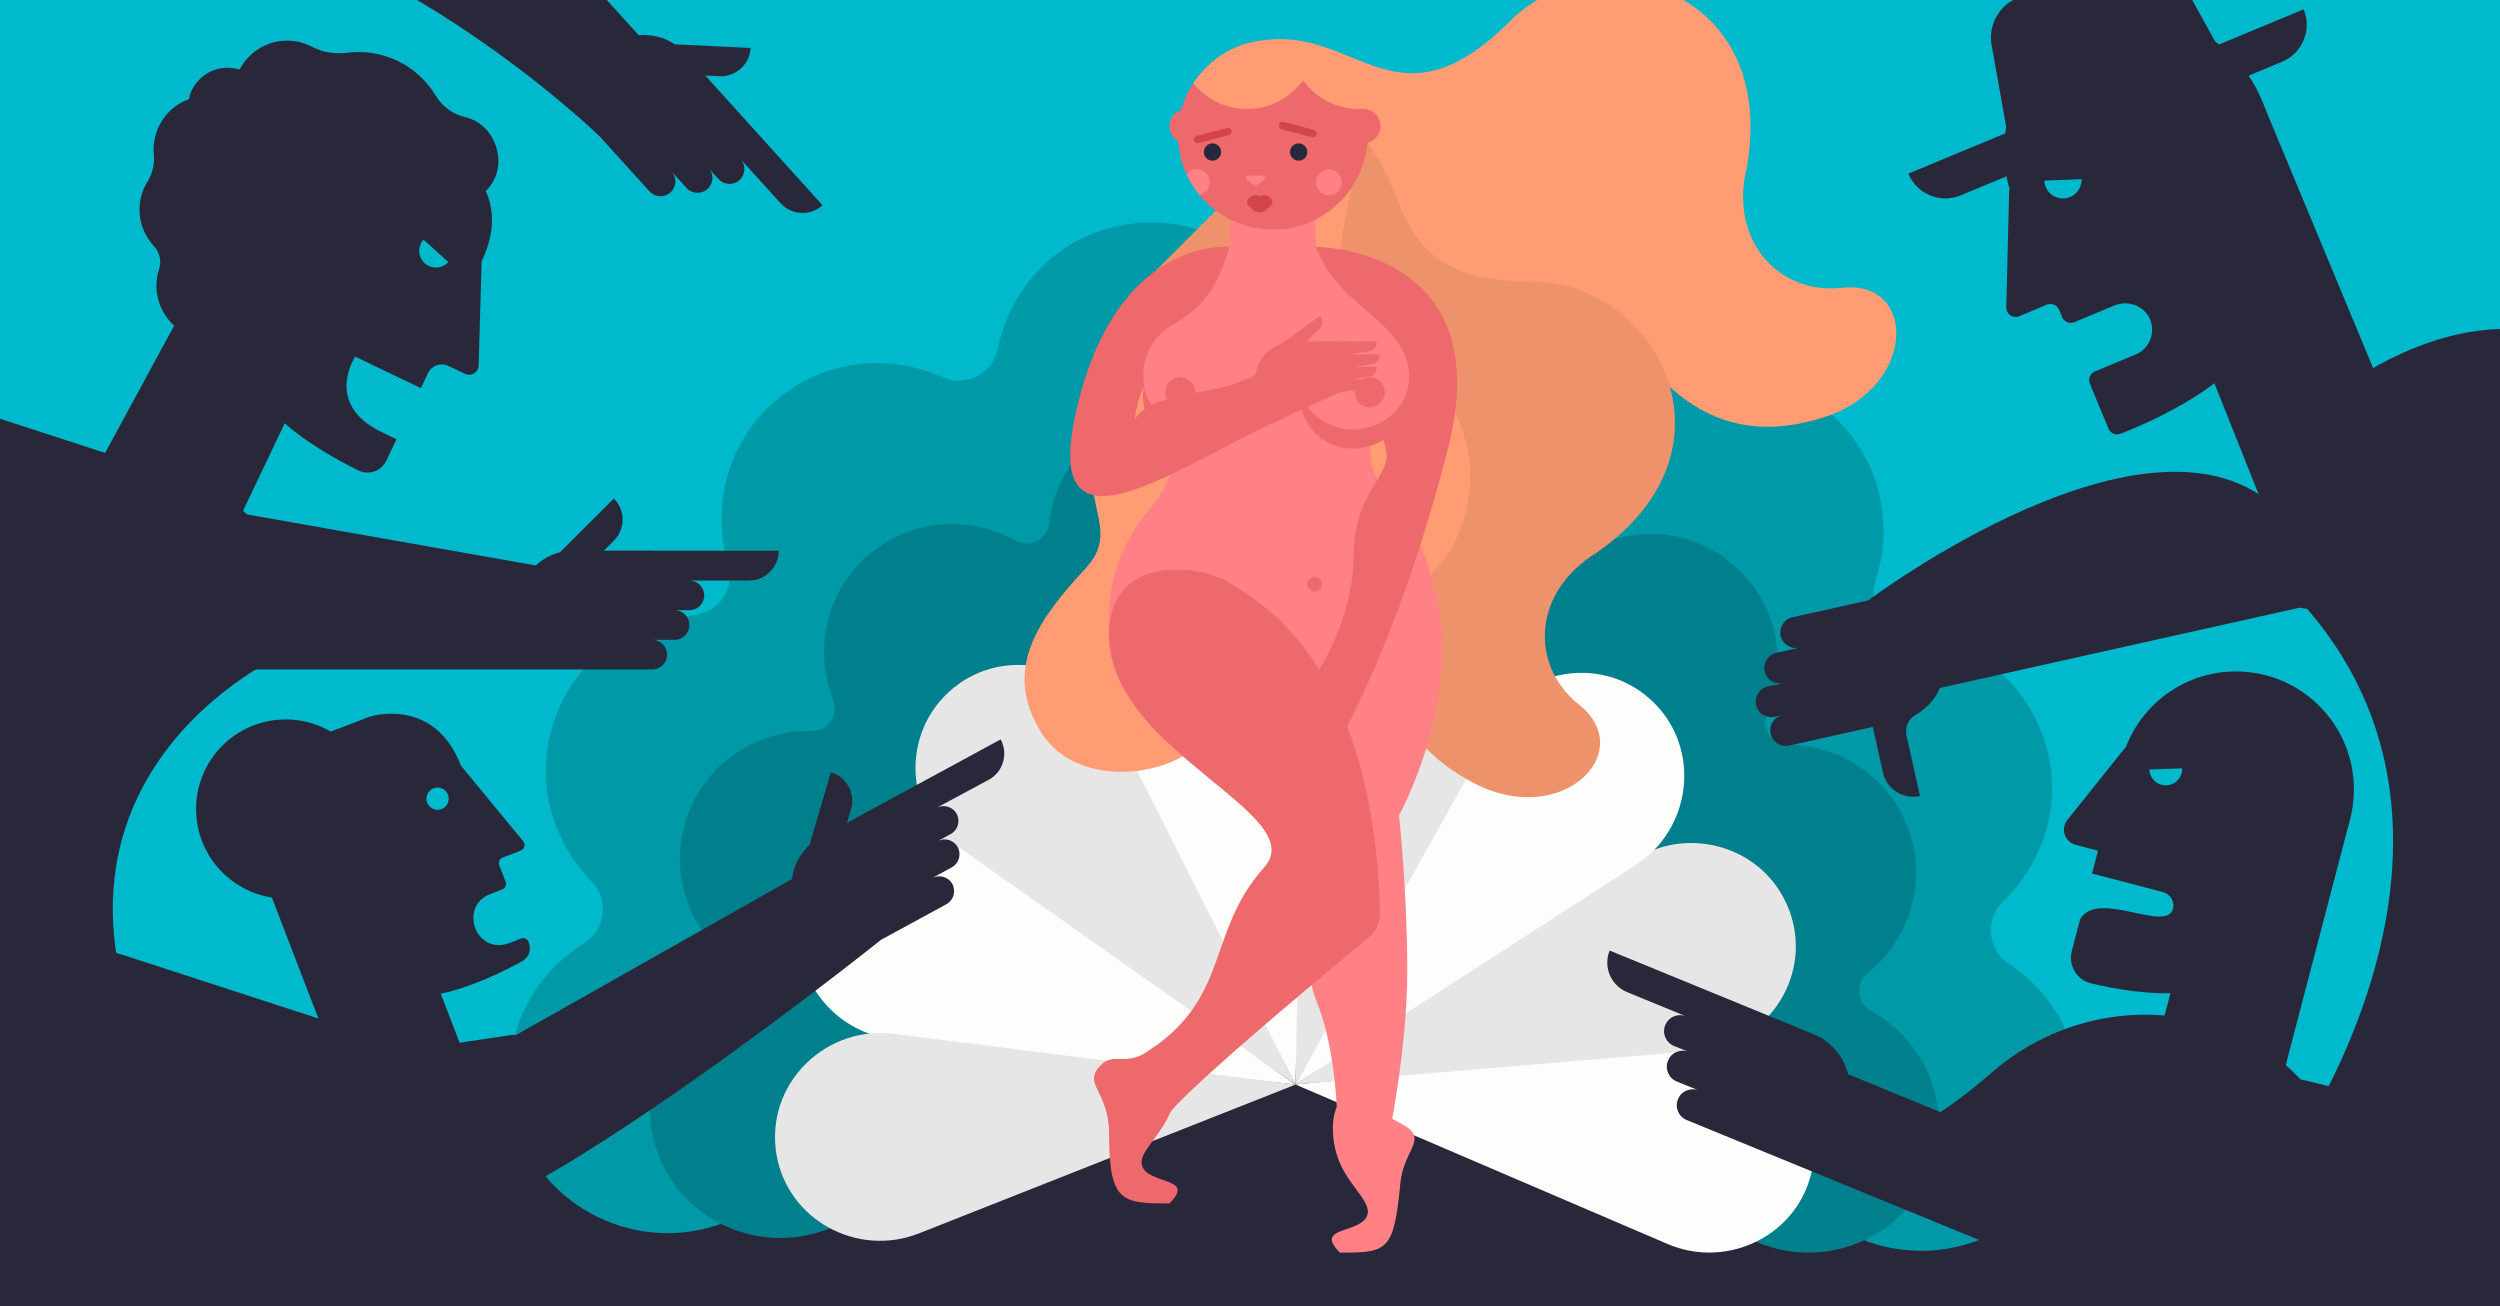 <?xml version="1.0" encoding="UTF-8"?> <svg xmlns="http://www.w3.org/2000/svg" viewBox="0 0 1906 996"><style> .st0{fill:#00b9cc}.st1{fill:#d3454a}.st2{fill:#29283b}.st3{fill:#ee926c}.st6{fill:#fdfdfb}.st7{fill:#e6e6e6}.st9{fill:#ff9c74}.st50{fill:none;stroke:#d3454a;stroke-width:5.717;stroke-linecap:round;stroke-linejoin:round;stroke-miterlimit:10}.st51{fill:#ff8186}.st52{fill:#ee696c} </style><switch><g><path class="st0" d="M-16.8-19.2h1942.7v1036.6H-16.8z" id="tlo"></path><g id="Layer_2"><ellipse class="st2" cx="979.1" cy="953.7" rx="1017.1" ry="201.9"></ellipse><path d="M1531.5 734.7c-16.3-10.8-18.4-33.8-4.3-47.4 31.3-30.1 46-76.2 31.9-121.4-.4-1.3-.9-2.7-1.3-4-.5-1.3-1-2.7-1.5-4-17.1-44.2-57.2-71.2-100.4-75.4-19.5-1.9-32.1-21.2-26-39.8 13.5-41.3 4.8-88.8-28.8-122.2-1-1-2-2-3.1-2.9s-2.1-1.9-3.2-2.8c-35.8-31-83.9-36-124-19.4-18.1 7.5-38.3-3.6-41.7-22.9-7.5-42.8-37.4-80.7-82.8-94.4-1.3-.4-2.7-.8-4.1-1.2-1.4-.4-2.7-.7-4.1-1-46.2-10.6-91 7.6-118.7 41.1-12.5 15.1-35.5 14.8-47.6-.7-26.7-34.3-70.9-53.7-117.4-44.4-1.4.3-2.8.6-4.1.9-1.4.3-2.7.7-4.1 1-45.8 12.4-76.8 49.4-85.5 92-3.9 19.2-24.4 29.7-42.3 21.7-39.7-17.7-87.8-14.1-124.6 15.9-1.1.9-2.2 1.8-3.2 2.7-1.1.9-2.1 1.9-3.1 2.8-34.6 32.4-44.6 79.7-32.3 121.3 5.5 18.8-7.6 37.7-27.2 39-43.3 3-84.2 28.8-102.5 72.5-.5 1.3-1.1 2.6-1.6 3.9-.5 1.3-1 2.7-1.4 4-15.3 44.9-2 91.3 28.4 122.3 13.7 14 11 36.9-5.6 47.2-36.9 23-60.8 64.9-56.5 112.2.1 1.4.3 2.8.5 4.2.1.9.2 1.9.4 2.8 11.4 76.5 92.1 121.8 164 93.3l422.6-167c7.4-2.9 15.7-2.8 23.1.3l417.1 178.8c70.6 30.3 152.6-11.5 166.9-87 .3-1.4.5-2.8.7-4.2l.6-4.2c5.7-47-17-89.6-53.2-113.6z" fill="#0099a8"></path><path d="M1426.3 770.7c-10.8-5.9-12.1-20.9-2.6-28.6 30.1-24.3 45.2-65.2 32.7-105.4-.3-1.1-.7-2.2-1.1-3.3l-1.2-3.3c-15.2-39.2-52.4-61.9-91.1-62.3-12.3-.1-20.5-12.8-15.7-24 15.1-35.6 9.3-78.8-20.6-108.4-.8-.8-1.7-1.6-2.5-2.4s-1.7-1.6-2.6-2.3c-31.8-27.5-75.3-30.1-109.7-12.3-10.9 5.6-24.1-1.6-25.2-13.8-3.4-38.5-28.8-73.9-69.1-86l-3.3-.9c-1.1-.3-2.2-.6-3.4-.8-41-9.4-80.6 8.8-102.6 40.6-7 10.1-22.1 9.9-28.7-.4-21.1-32.5-60.2-51.7-101.4-43.5-1.1.2-2.3.5-3.4.7-1.1.3-2.3.5-3.4.8-40.6 11-67.1 45.6-71.5 84-1.4 12.2-14.8 19.1-25.6 13.1-33.8-18.8-77.4-17.4-110 9.2-.9.7-1.8 1.5-2.7 2.2-.9.8-1.7 1.5-2.6 2.3-30.7 28.8-37.8 71.8-23.7 107.8 4.5 11.4-4.1 23.8-16.4 23.6-38.7-.7-76.5 20.9-92.8 59.7-.4 1.1-.9 2.1-1.3 3.2l-1.2 3.3c-13.6 39.8.3 81.1 29.7 106.3 9.3 8 7.5 23-3.4 28.5-34.5 17.6-57.7 54.4-53.9 96.3.1 1.1.2 2.3.4 3.5.1 1.2.3 2.3.5 3.4 10 62.3 76.2 98.5 134.9 75.3l349.2-138c4.3-1.7 9-1.6 13.2.2l345.1 147.9c58 24.8 125.2-9.5 136.9-71.4.2-1.1.4-2.3.6-3.4.2-1.1.3-2.3.5-3.4 5.2-41.9-17-79.4-51-98z" fill="#007f8c"></path><path class="st6" d="M1271.3 948.4c46.7 20 101-7.6 110.4-57.6.2-.9.3-1.8.5-2.8s.3-1.9.4-2.8c6.1-50.5-37.2-93.3-87.8-88.3l-307.2 29.9 283.7 121.6z"></path><path class="st7" d="M1295.1 801c50.7-4.3 85.6-54.1 70.5-102.7l-.9-2.7c-.3-.9-.6-1.8-1-2.6-18.3-47.4-76.6-64.9-119-36.8L987.6 826.8l307.5-25.8z"></path><path class="st6" d="M1247 659.6c42.7-27.6 50.1-88 14-123.8-.7-.7-1.3-1.3-2-1.9-.7-.6-1.4-1.3-2.1-1.9-38.5-33.3-98.1-21.3-122.4 23.4L987.6 826.8 1247 659.6z"></path><path class="st7" d="M1138.2 557.4c24.8-44.4 3-101.2-45.7-115.9-.9-.3-1.8-.5-2.7-.8-.9-.2-1.8-.5-2.7-.7-49.6-11.3-96.7 27.2-97 78.1l-2.3 308.6 150.4-269.3z"></path><path class="st6" d="M994.1 518.3c1.1-50.8-44.9-90.7-94.8-80.8l-2.7.6c-.9.2-1.8.4-2.7.7-49.1 13.3-72.6 69.4-49 114.5l142.8 273.6 6.4-308.6z"></path><path class="st7" d="M848.5 551.4c-22.9-45.4-82.3-59-121.6-26.9l-2.1 1.8c-.7.6-1.4 1.2-2.1 1.9-37.1 34.8-31.5 95.4 10.5 124.1l254.5 174.5-139.2-275.4z"></path><path class="st6" d="M735.4 649c-41.6-29.3-100.3-13.5-120 33.4-.4.9-.7 1.7-1 2.6-.3.9-.7 1.8-1 2.6-16.5 48.1 17 99 67.5 104.7l306.7 34.6L735.4 649z"></path><path class="st7" d="M681.5 788.2c-50.5-6.4-94.9 35.2-90.3 85.8.1.9.2 1.9.3 2.8.1.9.2 1.9.4 2.8 8.1 50.2 61.5 79.4 108.8 60.7l287-113.4-306.2-38.7z"></path><g><path class="st1" d="M941.9 115.9h173.7v125.6H941.9z"></path><path class="st9" d="M909.7 101.3s-12.5-62.4 54.7-70.8c71.6-9 101.7 72 188.8-16.3 64.3-61.7 202.8-24.7 178.6 113.2-13.9 56.9 25.2 97.4 72.3 92 57.6-6.6 57.5 75.8-13.1 98.6-70.7 22.8-113-10.8-144.5-52.6-31.6-41.7-89.7 66.1-170.8-13.1s19.7-145.1-166-151z"></path><path transform="rotate(45 967.213 243.081)" class="st3" d="M880.4 180.3h173.7v125.6H880.4z"></path><path class="st3" d="M937.8 104.2s35.2-53 88.7-11.4c57 44.3 21 122.9 145 122 89.1 1.8 160.9 125.9 46.2 206.3-50 30.4-51.1 86.6-13.9 116.1 45.4 36.1-12.9 94.3-79 60.4s-72.2-87.5-65-139.4c7.2-51.8-110.1-16.7-111.5-130.1-1.4-113.4 116.6-88.4-10.5-223.9z"></path><path class="st9" d="M949.4 51.3s59.2-23.2 79.2 41.5c21.3 69-53.2 112.7 49 183 71.9 52.5 59.7 195.4-80.4 195.6-58.4-3.7-59.5 43.5-78 87.2-13.3 31.4-95.9 47.6-125.6-.5s-1.6-86.3 34-124.7-29.9-59.3 34-153.1 114.3-45.2 87.8-229z"></path><path class="st51" d="M937.5 129h65.7v65.7h-65.7zM1066.6 621.7s51.2-92.8 26-176.3c-25.9-86-97-15.4-97-15.4s-55.8 89.2 11.6 250.5c0 0-19.9 41.6-3.1 83.9 16.8 42.2 15.6 100.5 15.6 100.5h39.4s13.8-64.8 13.8-125.2-6.3-118-6.3-118z"></path><path class="st51" d="M1048.6 324.3c6.8-13.6 20.5-28.9 20.3-45.2-.5-51.7-60.1-97.4-93.2-97.4-56.9 0-103.9 42.2-103.9 98.4 0 16 13.7 31.1 20.4 44.4 10.8 21.4-1.8 47.4-17.3 65.7-17.8 21.2-28.8 48.3-29.3 78-1.3 68.8 54.2 126.2 123 127.2 69.8 1 126.6-55.3 126.6-124.8 0-30.7-11.1-58.8-29.5-80.6-15.5-18.3-27.9-44.1-17.1-65.7z"></path><path class="st52" d="M1074.2 299.2c1.8 23.6-19.2 42.8-42.8 42.8s-41.2-19.2-41.2-42.8c0-23.6-7.9-75.8 27-70.6 16.3 46.3 53.8 29.7 57 70.6zM871.5 299.2c-1.8 23.6 19.2 42.8 42.8 42.8s38.1-19.2 38.1-42.8c0-23.6 7.9-70.4-27-65.2-16.3 46.3-50.8 24.3-53.9 65.2z"></path><path class="st52" d="M1003.2 188.2s139.7.1 100.9 153.1c-38.9 152.9-87.7 231.7-87.7 231.7l-19.7-48.5s34.6-44.8 35.2-99.8 31.8-60.2 24-85.4c-13.7-44.5-10.6-92-26.3-105.1-28.1-23.6-26.4-46-26.4-46z"></path><path class="st52" d="M937.5 444.4c21.4 13.9 108.9 58 114.7 250.8.2 7.5-3 14.8-8.8 19.6-155.2 128.5-152 134.8-152 134.8s-72.4-9.5-13-50.3c59.4-40.8 42-89.5 85.4-138 36.7-41-118.3-88.4-118.3-177.4 0-62.4 70.2-53.7 92-39.5z"></path><circle class="st52" cx="1002.2" cy="445.4" r="5.6"></circle><path class="st52" d="M878.4 799.2c-19.9 15.6-28.4 1.8-39.4 13.1-14.1 14.5 6.6 19.2 6.6 52.6 0 51.9 9.8 52.6 46 52.6 19.2-19.2-11.7-14.6-19.7-26.3-7-10.2 11.1-22.3 19.6-41.6 10.9-25.1 2.3-62.5-13.1-50.4z"></path><path class="st51" d="M1074.2 284.7c1.8 23.6-19.2 42.8-42.8 42.8s-42.8-19.2-42.8-42.8c0-23.6-20.3-101.7 14.7-96.5 16.3 46.4 67.7 55.6 70.9 96.5z"></path><circle class="st52" cx="1044.3" cy="299.1" r="11.5"></circle><path class="st51" d="M1034.7 836.7s12.6 8.8 33.9 20.2c21.5 11.6 1.5 18.5-1 45.5-4.9 51.6-9.8 52.6-46 52.6-19.2-19.2 11.7-14.6 19.7-26.3 7-10.2-11.1-22.3-19.6-41.6-11.1-25.1-4.9-58.3 13-50.4z"></path><path class="st52" d="M957.2 285.5s2.3-25.1 33-25.1h30.7v38.9L977 319.5l-19.8-34z"></path><path class="st52" d="M972.3 265.5c-2.6 2.6-2.6 6.7 0 9.3 2.6 2.6 6.7 2.6 9.3 0l24.7-24.7c2.6-2.6 2.6-6.7 0-9.3l-34 24.7zM1007.5 260.5c-3.6.6-6 4-5.4 7.5.6 3.6 4 6 7.5 5.4l34.5-5.7c3.6-.6 6-4 5.4-7.5l-42 .3z"></path><path class="st52" d="M1009.6 270.3c-3.6.6-6 4-5.4 7.5.6 3.6 4 6 7.5 5.4l34.5-5.7c3.6-.6 6-4 5.4-7.5l-42 .3z"></path><path class="st52" d="M1007.5 279.9c-3.6.6-6 4-5.4 7.5.6 3.6 4 6 7.5 5.4l34.5-5.7c3.6-.6 6-4 5.4-7.5l-42 .3z"></path><path class="st52" d="M1000.3 289.5c-3.6.6-6 4-5.4 7.5.6 3.6 4 6 7.5 5.4l34.5-5.7c3.6-.6 6-4 5.4-7.5l-42 .3z"></path><path class="st51" d="M871.5 284.7c-1.8 23.6 19.2 42.8 42.8 42.8s42.8-19.2 42.8-42.8c0-23.6 20.3-101.7-14.7-96.5-16.3 46.4-67.8 55.6-70.9 96.5z"></path><g><circle class="st52" cx="970.4" cy="102.8" r="72.3"></circle><circle class="st2" cx="924.4" cy="115.9" r="6.6"></circle><circle class="st2" cx="990.1" cy="115.9" r="6.6"></circle><circle class="st51" cx="1013.1" cy="138.9" r="9.9"></circle><path class="st1" d="M963.8 148.8c-1.2 0-2.3.3-3.3.9-1-.6-2.1-.9-3.3-.9-3.6 0-6.6 2.9-6.6 6.6l4.2 4.2c1.5 1.5 3.5 2.3 5.6 2.3 2.1 0 4.1-.8 5.6-2.3l4.2-4.2c.2-3.7-2.8-6.6-6.4-6.6z"></path><path class="st9" d="M1040.5 82.9c-8.6-30.3-23.1-52.4-70.1-52.4-25.4 0-47.8 13.1-60.6 33 9.6 11.9 24.4 19.6 40.9 19.6 17.6 0 33.2-8.7 42.7-21.9 9.5 13.3 25.1 21.9 42.7 21.9 1.3 0 3.2-.1 4.4-.2z"></path><circle class="st52" cx="904.7" cy="96.2" r="13.1"></circle><circle class="st52" cx="1039.4" cy="96.2" r="13.1"></circle><path class="st51" d="M912.6 129c-3.2 0-6.1 1.6-7.9 4 2.6 5.6 5.9 10.8 9.7 15.6 4.6-.9 8-4.9 8-9.7.1-5.4-4.3-9.9-9.8-9.9z"></path></g><path class="st52" d="M937.5 188.2s-89.4-9.3-118.3 131.4c-23.2 113.3 82.2 33.2 157.9 0 4.1-25.5 8.9-51.8-19.9-34-28.8 17.8-75.9 10.8-92 34 2.9-30.8 26.3-54.6 42.6-67.7 10.6-8.5 18.3-20.1 21.7-33.3l8-30.4z"></path><path class="st51" d="M957.2 240.7l-19.7-52.6c-11.4 37.7-23.7 47.5-44.6 60.2-20.8 12.7-27.6 39.8-14.9 60.7l3.8-1.8 3.1-7.3 26.3-6.6 46-52.6zM951.9 133.8h10.6c1.8 0 2.5 2.2 1.1 3.3l-5.3 4.2c-.7.5-1.6.5-2.3 0l-5.3-4.2c-1.3-1.1-.5-3.3 1.2-3.3z"></path><circle class="st52" cx="899.8" cy="299.1" r="11.5"></circle><path class="st52" d="M865.3 319.6c16.1-23.2 63.2-16.3 92-34l-17.2 34-68.4 12.8-6.4-12.8z"></path><path class="st50" d="M913 106.3l23.2-6M1001 101.8l-23.2-6.1"></path></g><g><path class="st2" d="M497.3 419.8h-36.9l7.6-7.6c8.9-8.9 8.9-23.2 0-32.1L427 421c-7.1 1.8-13.4 5.3-18.5 10.1l-257-45.4v124.7h345.8c6.3 0 11.3-5.1 11.3-11.3s-5.1-11.3-11.3-11.3h17c6.3 0 11.3-5.1 11.3-11.3 0-6.3-5.1-11.3-11.3-11.3h11.3c6.3 0 11.3-5.1 11.3-11.3s-5.1-11.3-11.3-11.3H571c12.5 0 22.7-10.2 22.7-22.7h-96.4zM562.5 85l-24.8-27.4 10.8.5c12.5.6 23.1-9 23.8-21.5l-57.8-2.8c-8.2-5.5-18-7.8-27.5-6.9L317.6-159.8S36.7-95.3 162.7-65.5c158.9 37.6 294.4 169.4 294.4 169.4l38.1 42c4.2 4.6 11.4 5 16 .8s5-11.4.8-16l11.4 12.6c4.2 4.6 11.4 5 16 .8 4.2-3.8 4.9-10.1 1.8-14.7l6.6 7.1c4.2 4.6 11.4 5 16 .8s5-11.4.8-16l30.5 33.6c8.4 9.3 22.8 10 32 1.6L562.5 85zM1276.2 797.4c-6.2-2.5-9.2-9.7-6.6-15.9 2.5-6.2 9.7-9.2 15.9-6.6l-45-18.5c-12.4-5.1-18.4-19.3-13.3-31.7l95.6 39.2 59.7 24.5c13.7 5.6 23.2 17.3 26.5 30.6l131.9 54.1 110.2 130.6-264-108.3-28.1-11.5-73.1-30c-6.2-2.5-9.2-9.7-6.6-15.9 2.5-6.2 9.7-9.2 15.9-6.6l-16.9-6.9c-6.2-2.5-9.2-9.7-6.6-15.9 2.5-6.2 9.7-9.2 15.9-6.6M753.8 594.5c11-6 15.1-19.7 9.1-30.8l-84.7 46-32.5 17.6 3.1-10.3c3.6-12-3.3-24.6-15.3-28.2l-16.4 55.5c-7.5 6.8-12.1 16.1-13.3 25.9l-339 191.6s6.8.2 35.2 64.8c28.4 64.5 371.7-210 371.7-210.1l49.8-27.1c5.5-3 7.5-9.9 4.6-15.4-3-5.5-9.9-7.5-15.4-4.6l14.9-8.1c5.5-3 7.5-9.9 4.6-15.4-3-5.5-9.9-7.5-15.4-4.6l10-5.4c5.5-3 7.5-9.9 4.6-15.4-3-5.5-9.9-7.5-15.4-4.6M1424.4 457.7s215.3-161.8 312-69.6 16.8 75.2 16.8 75.2l-312 69.6-16.8-75.2z"></path><path class="st2" d="M1347.9 523.3c-6.4 1.4-10.4 7.8-9 14.2 1.4 6.4 7.8 10.4 14.2 9l5.8-1.3c-6.4 1.4-10.4 7.8-9 14.2 1.4 6.4 7.8 10.4 14.2 9l63.7-14.2 7.7 34.7c2.9 12.8 15.5 20.8 28.3 18l-10.3-46.1c-1.4-6.2 1.4-12.7 6.9-15.8 16.5-9.2 25.7-28.5 21.4-47.8l-11.1-49.8-88.7 19.8-15.4 3.4c-6.4 1.4-10.4 7.8-9 14.2s7.8 10.4 14.2 9l-17.4 3.9c-6.4 1.4-10.4 7.8-9 14.2s7.8 10.4 14.2 9M345.2 117.5l-35.7-17.1c-21.5-10.3-47.2-1.2-57.5 20.3l-60.8 126.9c-25 52.3 49.6 95.3 82.2 111.1 7.8 3.8 17.2.5 21-7.3l7.9-16.5c-2.9-1.4-6.5-3.1-11.2-5.4-44.6-21.3-20.3-57.6-20.3-57.6l50.1 24 5.4-11.4c2.8-5.9 9.8-8.3 15.7-5.5l12.6 6c4.7 2.2 10.1-1.1 10.3-6.3l2.3-79.4c26.4-55.1-22-81.8-22-81.8z"></path><path class="st2" d="M140.1 484.4l-107.7-51 162.1-299c19.2-40 67.2-56.9 107.2-37.8l18.7 9-180.3 378.8z"></path><path class="st0" d="M341.8 199.8c-4.7 5.2-12.8 5.6-18 .9-5.2-4.7-5.6-12.8-.9-18"></path><circle class="st2" cx="199.6" cy="134.4" r="40.9"></circle><path class="st2" d="M362.7 92.4c-2.6-1.4-5.4-2.5-8.1-3.1-9.4-2.2-17.5-8.2-22.4-16.4-6.7-11.1-16.6-20.5-29.2-26.5-12.3-5.9-25.6-7.8-38.2-6.2-9.1 1.1-18.5-.1-26.6-4.4-.5-.3-1-.5-1.6-.8-20-9.6-43.8-1.5-54 18.1-14.1-4.5-29.7 1.9-36.3 15.6-1.1 2.2-1.8 4.6-2.3 6.9-9.7 3.5-18.1 10.7-22.9 20.8-3.3 6.9-4.5 14.4-3.8 21.5.7 7.2-1.1 14.4-4.9 20.6-.7 1.2-1.4 2.4-2 3.6-7.5 15.6-4.2 33.7 7 45.6 4.4 4.7 5.9 11.3 3.9 17.4 0 .1-.1.2-.1.4-6 18.6 2.3 39.1 19.5 48.4 20.7 11.2 46.3 2.7 56.3-18.3 9.2-19.3 2-42.1-16-52.8 1.1-1.7 2.2-3.5 3.1-5.4 5.2-10.8 5.2-22.7 1-32.9 3.9-3.5 7.3-7.8 9.7-12.9 3.8-7.9 4.8-16.5 3.4-24.5 1 .6 2 1.1 3 1.6s2 .9 3 1.3c.6 25.2 14.9 49.1 39.1 60.7 30.2 14.5 65.6 5 84.9-20.8 1.3.8 2.6 1.6 4 2.3 17.3 8.3 38.1.5 45.5-17.5 6.2-15.1-.7-34.6-15-42.3z"></path><circle class="st2" cx="1704.7" cy="601.8" r="89.9"></circle><path class="st2" d="M1643.7 799.5l95.7 25L1790 631c11-42-14.2-85-56.2-95.9l-19.6-5.1-70.5 269.5z"></path><path class="st2" d="M1656.8 692.5c-4.5 19.6-57.5-15-70.9 8.3l-6.4 24.4c-2.8 10.8 3.8 21.9 14.7 24.5 36.7 8.8 113 20.2 126.7-32.2l34.8-133.2-135.7-14-43.8 54.8c-5.4 6.7-2.1 16.8 6.3 19l17 4.5-4.5 17.4 54 14.1c5.4 1.4 9 6.9 7.8 12.4z"></path><path class="st0" d="M1638.7 586.6c.2 6.9 6 12.3 12.9 12.1 6.9-.2 12.3-6 12.1-12.9"></path><g><path class="st2" d="M390.8 718.1c-1.3.5-2.5.9-3.8 1.3-24.6 8-37.3-28.5-13.2-37.8l9.1-3.5c2.3-.9 3.5-3.5 2.6-5.8l-4.9-12.7c-.9-2.3.3-4.9 2.6-5.8l13.8-5.3c2.9-1.1 3.8-4.7 1.9-7.1l-47.5-57.7c-20.4-53-69.3-37.4-69.3-37.4l-34.3 13.2c-20.6 7.9-30.9 31.1-23 51.7l46.9 121.9c20.6 53.6 101.6 13.5 126.6-.4 4.4-2.5 6.6-7.6 5.3-12.4l-.6-2.2c-.9-2.3-3.5-3.5-5.8-2.6l-6.4 2.6z"></path><path class="st2" d="M353.3 802.5l-87.6 33.7-68.2-177.3c-14.8-38.5 4.4-81.7 42.8-96.5l18-6.9 95 247z"></path><circle class="st2" cx="217.8" cy="616.8" r="68.3"></circle><circle class="st0" cx="333.6" cy="608.9" r="8.5"></circle></g><g><circle class="st2" cx="1629.9" cy="114.9" r="102"></circle><path class="st2" d="M1746.8 439.1l67.4-146.6L1727 82.8c-18.9-45.5-71.1-67-116.6-48.1l-21.3 8.8 157.7 395.6z"></path><path class="st2" d="M1628.2 270.3c10.5-4.4 15.4-16.5 10.9-27-4.5-10.3-16.8-14.7-27.1-10.4l-30.5 12.7c-3.6 1.5-7.8-.2-9.3-3.8l-2.4-5.7c-1.5-3.6-5.7-5.3-9.3-3.8l-21.1 8.8c-4.7 2-9.9-1.6-9.8-6.7l2.2-89.5L1664 64.2l60 144.2c27.3 65.6-79.6 111.6-107.4 122.3-3.6 1.4-7.6-.3-9.1-3.9l-14.2-34.3c-1.5-3.6.2-7.8 3.8-9.3l31.1-12.9z"></path><path class="st0" d="M1558.6 137.7c.3 7.8 6.9 13.9 14.7 13.6 7.8-.3 13.9-6.9 13.7-14.7"></path><path class="st2" d="M1494.9 148.9l244.9-101.8c15.6-6.5 23-24.4 16.5-40l-301.4 125.3c6.5 15.6 24.4 23 40 16.5z"></path><path class="st2" d="M1530.3 101.1l160.1-66.6-44.7-80.9-107.6 44.8c-14.2 5.9-22.4 20.9-19.7 36l11.9 66.7z"></path></g><path class="st2" d="M-39.3 938.4L-221.8 879c-55.3-18-85.5-77.4-67.5-132.7l120.8-371.2c18-55.3 77.4-85.5 132.7-67.5L146.8 367c55.3 18 85.5 77.4 67.5 132.7 0 0-250.5 112.5-51.5 392.9S16 956.4-39.3 938.4z"></path><path class="st2" d="M89.2 1358.6l-182.6-59.4c-55.3-18-85.5-77.4-67.5-132.7L-40 795.2c18-55.3 77.4-85.5 132.7-67.5l182.6 59.4c55.3 18 85.5 77.4 67.5 132.7L222 1291c-18.1 55.3-77.5 85.6-132.8 67.6zM1761.5 314.3s144.7-134 259.1-12.7 86.7 437.9 86.7 437.9l-119.1 294.8-243.8-153.1s194.5-271.4-22.7-453.5c29.2-52.8 39.8-113.4 39.8-113.4z"></path><path class="st2" d="M1563.1 1074s265.4-16.4 227.2-178.7c-14.7-62.5-52.3-94.5-93-110.2-60.9-23.5-129.9-10.2-179 32.8-14.2 12.4-31.2 25.6-49.7 36.8l83.2 72 11.3 147.3z"></path></g></g></g></switch></svg> 